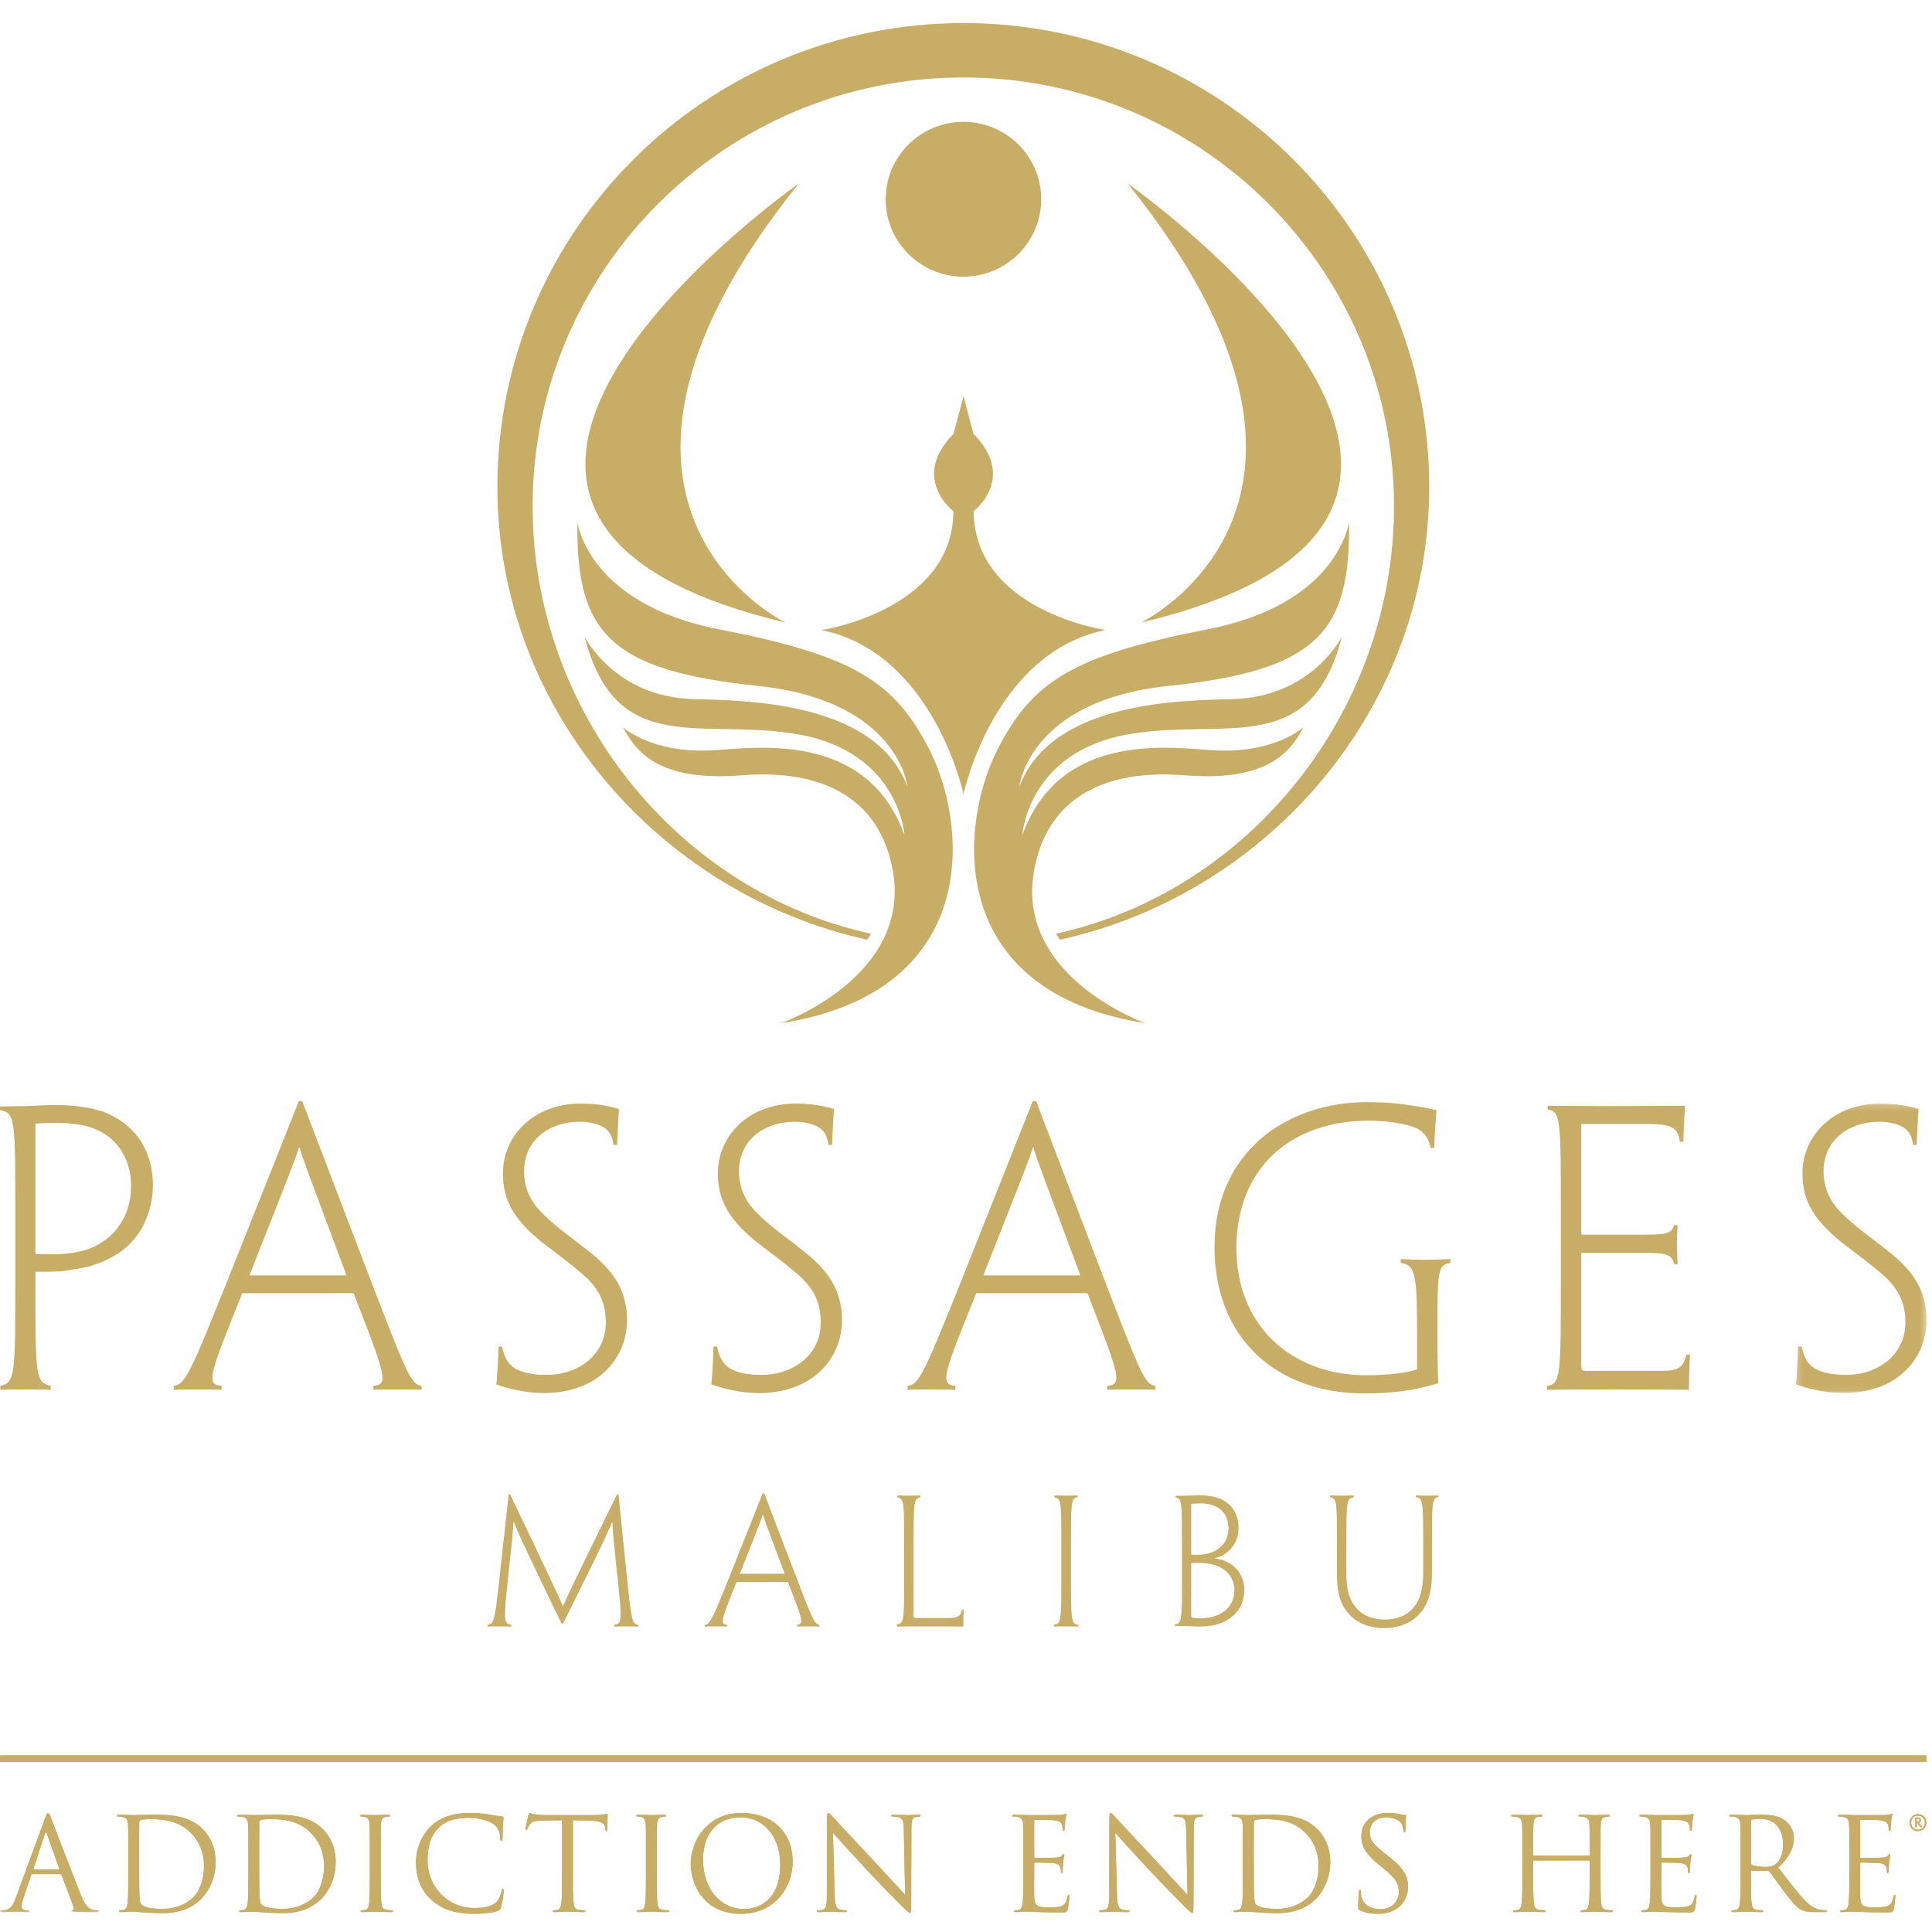 <?xml version="1.0" encoding="UTF-8"?> <svg xmlns="http://www.w3.org/2000/svg" xmlns:xlink="http://www.w3.org/1999/xlink" height="250" viewBox="0 0 332 326" width="250"><mask id="a" fill="#fff"><path d="m0 .072v17.047h16.947v-17.047z" fill="#fff" fill-rule="evenodd"></path></mask><mask id="b" fill="#fff"><path d="m22.639 49.929v-49.744h-22.454v49.744z" fill="#fff" fill-rule="evenodd"></path></mask><mask id="c" fill="#fff"><path d="m0 325.356h331.061v-324.929h-331.061z" fill="#fff" fill-rule="evenodd"></path></mask><g fill="#c8ad66" fill-rule="evenodd"><path d="m0 299.792h331.042v-1.139h-331.042z"></path><g transform="translate(0 .541)"><path d="m7.761.939c.267-.734.355-.867.489-.867.131 0 .225.11.489.795.335.842 3.825 9.986 5.187 13.354.794 1.971 1.444 2.324 1.909 2.452.333.115.669.134.893.134.131 0 .219.023.219.137 0 .13-.197.176-.443.176-.337 0-1.958 0-3.493-.046-.424-.019-.668-.019-.668-.151 0-.092.063-.134.157-.155.131-.047.27-.248.131-.6l-2.067-5.444c-.043-.091-.09-.134-.2-.134h-4.782c-.111 0-.182.065-.221.175l-1.339 3.92c-.198.553-.31 1.086-.31 1.482 0 .445.467.64.846.64h.224c.155 0 .22.046.22.137 0 .13-.136.176-.333.176-.533 0-1.491-.066-1.732-.066-.248 0-1.468.066-2.518.066-.292 0-.419-.046-.419-.176 0-.091.087-.137.199-.137.156 0 .467-.018.645-.04 1.022-.134 1.468-.975 1.865-2.083zm2.312 8.852c.115 0 .115-.066.094-.158l-2.114-5.976c-.113-.331-.228-.331-.334 0l-1.958 5.976c-.044.115 0 .158.064.158z" mask="url(#a)" transform="translate(0 307.926)"></path><path d="m22.042 314.73c0-3.454 0-4.075-.043-4.788-.046-.747-.226-1.099-.957-1.256-.182-.046-.56-.068-.759-.068-.09 0-.177-.045-.177-.138 0-.126.113-.172.354-.172.999 0 2.405.066 2.514.066.268 0 1.672-.066 3.005-.066 2.199 0 6.272-.2 8.916 2.523 1.113 1.151 2.158 2.991 2.158 5.621 0 2.79-1.157 4.937-2.398 6.246-.958.998-2.958 2.543-6.741 2.543-.957 0-2.138-.063-3.092-.129-.98-.068-1.738-.134-1.849-.134-.046 0-.422 0-.89.019-.447 0-.956.046-1.286.046-.245 0-.359-.046-.359-.175 0-.068.043-.138.177-.138.202 0 .468-.04.666-.087.448-.086.557-.574.645-1.216.115-.929.115-2.676.115-4.81zm1.866 2.393c0 2.345.023 4.378.046 4.802.025.553.067 1.441.244 1.679.291.421 1.158.885 3.781.885 2.068 0 3.984-.751 5.297-2.056 1.152-1.131 1.777-3.256 1.777-5.294 0-2.806-1.22-4.627-2.137-5.576-2.084-2.192-4.625-2.502-7.27-2.502-.447 0-1.271.064-1.448.153-.198.091-.267.199-.267.443-.023.751-.023 3.011-.023 4.719z"></path><path d="m42.674 314.73c0-3.454 0-4.075-.045-4.788-.043-.747-.22-1.099-.954-1.256-.181-.046-.557-.068-.756-.068-.09 0-.178-.045-.178-.138 0-.126.108-.172.354-.172 1.001 0 2.402.066 2.515.066.268 0 1.672-.066 3.002-.066 2.204 0 6.275-.2 8.92 2.523 1.115 1.151 2.158 2.991 2.158 5.621 0 2.79-1.157 4.937-2.402 6.246-.954.998-2.958 2.543-6.739 2.543-.957 0-2.137-.063-3.094-.129-.977-.068-1.734-.134-1.845-.134-.046 0-.421 0-.889.019-.448 0-.957.046-1.291.046-.244 0-.355-.046-.355-.175 0-.068.044-.138.178-.138.198 0 .467-.04.667-.087.446-.086.556-.574.644-1.216.11-.929.11-2.676.11-4.81zm1.87 2.393c0 2.345.02 4.378.044 4.802.023.553.071 1.441.247 1.679.283.421 1.157.885 3.781.885 2.065 0 3.98-.751 5.292-2.056 1.156-1.131 1.78-3.256 1.78-5.294 0-2.806-1.224-4.627-2.135-5.576-2.093-2.192-4.625-2.502-7.278-2.502-.441 0-1.263.064-1.441.153-.201.091-.27.199-.27.443-.02.751-.02 3.011-.02 4.719z"></path><path d="m65.422 318.619c0 2.133 0 3.882.113 4.811.065.641.193 1.13.865 1.216.313.046.796.086 1.001.086.135 0 .177.071.177.138 0 .109-.113.176-.355.176-1.226 0-2.628-.067-2.738-.067-.109 0-1.516.067-2.178.067-.248 0-.358-.046-.358-.176 0-.067.048-.138.181-.138.199 0 .461-.04.663-.086.451-.086.558-.575.65-1.216.107-.929.107-2.677.107-4.811v-3.889c0-3.454 0-4.075-.044-4.788-.043-.746-.262-1.122-.75-1.235-.249-.068-.539-.088-.697-.088-.085 0-.177-.046-.177-.138 0-.126.115-.171.354-.171.734 0 2.14.065 2.249.065.11 0 1.512-.065 2.181-.065.241 0 .358.046.358.171 0 .093-.092.138-.184.138-.157 0-.283.02-.554.067-.603.107-.78.488-.823 1.256-.042.714-.042 1.334-.042 4.788z"></path><path d="m3.14 15.034c-2.159-1.922-2.693-4.446-2.693-6.55 0-1.483.512-4.076 2.491-6.045 1.341-1.329 3.362-2.367 6.79-2.367.886 0 2.131.067 3.219.262.848.157 1.563.29 2.271.333.248.024.29.112.29.249 0 .176-.066.438-.109 1.238-.046.729-.046 1.943-.068 2.278-.021.329-.063.466-.198.466-.156 0-.18-.157-.18-.466 0-.866-.355-1.771-.934-2.258-.779-.663-2.494-1.259-4.447-1.259-2.958 0-4.342.861-5.115 1.616-1.628 1.545-2.008 3.516-2.008 5.774 0 4.229 3.271 8.106 8.03 8.106 1.673 0 2.985-.202 3.874-1.109.467-.487.76-1.46.822-1.858.044-.246.093-.334.225-.334.109 0 .153.155.153.334 0 .153-.267 2.08-.49 2.833-.131.422-.173.465-.577.642-.89.354-2.579.508-4.007.508-3.333 0-5.582-.818-7.338-2.396" transform="translate(71.025 307.926)"></path><path d="m98.452 318.619c0 2.133 0 3.882.114 4.811.066.641.198 1.13.865 1.216.316.046.802.086 1.0.086.138 0 .18.071.18.138 0 .109-.109.176-.354.176-1.223 0-2.628-.067-2.734-.067-.115 0-1.515.067-2.18.067-.246 0-.359-.046-.359-.176 0-.067.046-.138.184-.138.196 0 .461-.04.664-.086.443-.086.557-.575.646-1.216.109-.929.109-2.677.109-4.811v-9.362l-3.291.049c-1.384.015-1.915.172-2.27.706-.244.378-.307.532-.376.686-.072.181-.135.218-.224.218-.069 0-.111-.063-.111-.194 0-.224.445-2.128.486-2.304.047-.134.135-.42.224-.42.157 0 .376.223.98.263.645.072 1.489.112 1.758.112h8.339c.712 0 1.223-.041 1.578-.112.338-.041.536-.11.625-.11.114 0 .114.134.114.267 0 .662-.068 2.191-.068 2.434 0 .199-.066.289-.156.289-.11 0-.156-.07-.177-.38l-.025-.239c-.068-.664-.603-1.172-2.738-1.216l-2.802-.049z"></path><path d="m112.866 318.619c0 2.133 0 3.882.11 4.811.067.641.203 1.13.869 1.216.313.046.803.086 1.001.086.134 0 .176.071.176.138 0 .109-.109.176-.354.176-1.224 0-2.624-.067-2.738-.067s-1.511.067-2.177.067c-.242 0-.354-.046-.354-.176 0-.067.042-.138.177-.138.198 0 .463-.04.666-.086.439-.086.553-.575.645-1.216.11-.929.11-2.677.11-4.811v-3.889c0-3.454 0-4.075-.043-4.788-.045-.746-.273-1.122-.755-1.235-.249-.068-.539-.088-.689-.088-.091 0-.179-.046-.179-.138 0-.126.109-.171.353-.171.735 0 2.132.065 2.246.065s1.514-.065 2.182-.065c.244 0 .357.046.357.171 0 .093-.091.138-.182.138-.152 0-.286.02-.556.067-.595.107-.773.488-.824 1.256-.042.714-.042 1.334-.042 4.788z"></path><path d="m127.462 307.999c5.007 0 8.745 3.143 8.745 8.3 0 4.958-3.519 9.057-8.882 9.057-6.094 0-8.627-4.715-8.627-8.702 0-3.581 2.624-8.655 8.764-8.655m.465 16.517c2.008 0 6.143-1.149 6.143-7.596 0-5.309-3.248-8.17-6.764-8.17-3.718 0-6.494 2.437-6.494 7.286 0 5.158 3.114 8.481 7.115 8.481"></path><path d="m143.427 322.031c.047 1.821.27 2.395.872 2.568.42.115.91.134 1.112.134.117 0 .177.046.177.138 0 .129-.131.175-.401.175-1.271 0-2.157-.066-2.355-.066-.202 0-1.135.066-2.137.066-.22 0-.354-.021-.354-.175 0-.092.064-.138.174-.138.18 0 .577-.018.911-.134.557-.154.666-.795.666-2.804l.025-12.693c0-.86.067-1.103.241-1.103.181 0 .557.482.783.708.331.375 3.649 3.942 7.074 7.593 2.199 2.349 4.624 5.049 5.333 5.781l-.24-11.248c-.02-1.44-.177-1.928-.869-2.103-.399-.089-.911-.11-1.089-.11-.156 0-.177-.067-.177-.155 0-.131.177-.155.448-.155 1 0 2.067.065 2.312.065.241 0 .98-.065 1.887-.065.249 0 .404.024.404.155 0 .088-.09.155-.247.155-.11 0-.266 0-.532.068-.736.157-.823.635-.823 1.97l-.042 12.972c0 1.464-.051 1.574-.202 1.574-.178 0-.444-.249-1.628-1.42-.242-.221-3.449-3.478-5.804-6.003-2.581-2.764-5.094-5.555-5.804-6.346z"></path><path d="m175.854 314.73c0-3.454 0-4.075-.041-4.788-.051-.747-.224-1.099-.957-1.256-.177-.046-.555-.068-.757-.068-.091 0-.181-.045-.181-.138 0-.126.111-.172.355-.172.512 0 1.116 0 1.604.025l.911.041c.159 0 4.587 0 5.096-.019.426-.021.773-.07.958-.113.106-.021.198-.11.307-.11.065 0 .09.089.09.202 0 .147-.11.415-.173 1.038-.026.217-.075 1.196-.119 1.46-.019.109-.062.24-.155.24-.136 0-.179-.109-.179-.285 0-.153-.021-.534-.135-.799-.154-.353-.375-.617-1.574-.753-.381-.04-2.803-.061-3.046-.061-.089 0-.137.061-.137.218v6.106c0 .16.021.227.137.227.285 0 3.023 0 3.536-.048.532-.039.844-.084 1.045-.305.154-.177.244-.289.332-.289.071 0 .115.041.115.177 0 .133-.115.514-.182 1.237-.047.446-.09 1.263-.09 1.417 0 .185 0 .424-.151.424-.111 0-.154-.092-.154-.2 0-.224 0-.441-.094-.73-.088-.307-.289-.688-1.157-.777-.599-.064-2.8-.106-3.182-.106-.107 0-.156.062-.156.154v1.941c0 .765-.023 3.325 0 3.794.062 1.524.403 1.813 2.581 1.813.579 0 1.558 0 2.137-.243.58-.245.843-.688.998-1.593.048-.243.091-.336.203-.336.132 0 .132.177.132.336 0 .176-.175 1.681-.288 2.148-.158.575-.336.575-1.204.575-1.669 0-2.89-.047-3.757-.068-.868-.046-1.403-.066-1.737-.066-.047 0-.422 0-.891.019-.442 0-.957.046-1.285.046-.244 0-.359-.046-.359-.175 0-.068.049-.138.177-.138.201 0 .468-.04.666-.087.446-.086.56-.574.646-1.216.112-.929.112-2.676.112-4.81z"></path><path d="m191.945 322.031c.046 1.821.268 2.395.872 2.568.417.115.908.134 1.106.134.113 0 .182.046.182.138 0 .129-.136.175-.402.175-1.27 0-2.161-.066-2.358-.066-.202 0-1.139.066-2.139.066-.22 0-.355-.021-.355-.175 0-.092.069-.138.177-.138.178 0 .582-.018.915-.134.559-.154.669-.795.669-2.804l.019-12.693c0-.86.072-1.103.248-1.103.178 0 .553.482.773.708.338.375 3.651 3.942 7.074 7.593 2.206 2.349 4.627 5.049 5.34 5.781l-.244-11.248c-.022-1.44-.174-1.928-.863-2.103-.405-.089-.916-.11-1.092-.11-.159 0-.178-.067-.178-.155 0-.131.178-.155.444-.155.999 0 2.067.065 2.309.065.249 0 .978-.065 1.893-.065.247 0 .399.024.399.155 0 .088-.089.155-.241.155-.115 0-.271 0-.532.068-.737.157-.824.635-.824 1.97l-.049 12.972c0 1.464-.043 1.574-.198 1.574-.176 0-.448-.249-1.62-1.42-.247-.221-3.454-3.478-5.809-6.003-2.581-2.764-5.09-5.555-5.808-6.346z"></path><path d="m213.581 314.73c0-3.454 0-4.075-.043-4.788-.048-.747-.226-1.099-.962-1.256-.173-.046-.556-.068-.753-.068-.09 0-.177-.045-.177-.138 0-.126.113-.172.354-.172.997 0 2.404.066 2.517.066.264 0 1.669-.066 3.002-.066 2.206 0 6.274-.2 8.921 2.523 1.105 1.151 2.161 2.991 2.161 5.621 0 2.79-1.159 4.937-2.405 6.246-.954.998-2.962 2.543-6.741 2.543-.958 0-2.134-.063-3.093-.129-.978-.068-1.735-.134-1.845-.134-.046 0-.427 0-.894.019-.439 0-.953.046-1.287.046-.244 0-.359-.046-.359-.175 0-.068.044-.138.178-.138.202 0 .469-.04.675-.087.444-.086.555-.574.637-1.216.114-.929.114-2.676.114-4.81zm1.87 2.393c0 2.345.016 4.378.046 4.802.021.553.063 1.441.24 1.679.29.421 1.162.885 3.78.885 2.07 0 3.984-.751 5.298-2.056 1.155-1.131 1.781-3.256 1.781-5.294 0-2.806-1.23-4.627-2.136-5.576-2.092-2.192-4.63-2.502-7.275-2.502-.449 0-1.269.064-1.449.153-.198.091-.27.199-.27.443-.016.751-.016 3.011-.016 4.719z"></path><path d="m233.733 324.756c-.307-.157-.335-.241-.335-.841 0-1.109.093-1.991.113-2.343.021-.243.066-.353.182-.353.129 0 .154.062.154.239 0 .203 0 .509.07.819.325 1.638 1.799 2.26 3.289 2.26 2.132 0 3.181-1.529 3.181-2.945 0-1.525-.646-2.416-2.556-3.982l-1.006-.82c-2.355-1.927-2.892-3.303-2.892-4.807 0-2.369 1.783-3.986 4.609-3.986.862 0 1.512.089 2.065.223.427.088.596.112.781.112.179 0 .22.041.22.147 0 .114-.086.841-.086 2.351 0 .354-.047.508-.157.508-.134 0-.162-.11-.181-.289-.024-.264-.151-.86-.286-1.11-.135-.238-.739-1.171-2.782-1.171-1.536 0-2.74.953-2.74 2.569 0 1.263.584 2.063 2.718 3.72l.626.487c2.62 2.063 3.242 3.43 3.242 5.205 0 .909-.355 2.589-1.888 3.673-.958.667-2.162.931-3.362.931-1.044 0-2.068-.153-2.98-.599"></path><path d="m275.038 318.619c0 2.133 0 3.882.11 4.811.064.641.198 1.13.868 1.216.31.046.798.086 1.002.086.13 0 .173.071.173.138 0 .109-.106.176-.35.176-1.226 0-2.631-.067-2.738-.067-.113 0-1.518.067-2.185.067-.248 0-.35-.046-.35-.176 0-.067.039-.138.177-.138.197 0 .466-.04.665-.086.447-.086.56-.575.644-1.216.115-.929.115-2.677.115-4.811v-2.32c0-.086-.07-.129-.134-.129h-9.434c-.063 0-.13.022-.13.129v2.32c0 2.133 0 3.882.116 4.811.061.641.192 1.13.862 1.216.311.046.8.086 1.002.086.133 0 .178.071.178.138 0 .109-.115.176-.359.176-1.223 0-2.622-.067-2.736-.067-.108 0-1.51.067-2.175.067-.251 0-.361-.046-.361-.176 0-.067.047-.138.182-.138.2 0 .462-.04.665-.086.446-.086.557-.575.647-1.216.107-.929.107-2.677.107-4.811v-3.889c0-3.454 0-4.075-.041-4.788-.045-.746-.221-1.099-.954-1.256-.179-.046-.558-.067-.76-.067-.085 0-.175-.046-.175-.138 0-.126.108-.171.356-.171 1 0 2.402.065 2.51.065.114 0 1.513-.065 2.18-.065.248 0 .361.046.361.171 0 .093-.093.138-.185.138-.149 0-.287.02-.555.067-.601.107-.778.488-.821 1.256-.044.714-.044 1.334-.044 4.788v.464c0 .11.067.137.13.137h9.434c.064 0 .134-.026.134-.137v-.464c0-3.454 0-4.075-.043-4.788-.046-.746-.224-1.099-.959-1.256-.177-.046-.559-.067-.756-.067-.087 0-.178-.046-.178-.138 0-.126.113-.171.354-.171.999 0 2.404.065 2.517.065.107 0 1.512-.065 2.179-.065.247 0 .355.046.355.171 0 .093-.09.138-.178.138-.156 0-.287.02-.557.067-.6.107-.777.488-.818 1.256-.046.714-.046 1.334-.046 4.788z"></path><path d="m283.624 314.73c0-3.454 0-4.075-.045-4.788-.04-.747-.22-1.099-.954-1.256-.18-.046-.556-.068-.753-.068-.092 0-.181-.045-.181-.138 0-.126.11-.172.351-.172.516 0 1.114 0 1.602.025l.915.041c.156 0 4.584 0 5.095-.019.425-.021.776-.07.953-.113.115-.021.201-.11.316-.11.063 0 .086.089.086.202 0 .147-.109.415-.174 1.038-.026.217-.067 1.196-.113 1.46-.026.109-.067.24-.154.24-.138 0-.182-.109-.182-.285 0-.153-.018-.534-.13-.799-.157-.353-.381-.617-1.581-.753-.377-.04-2.803-.061-3.047-.061-.088 0-.136.061-.136.218v6.106c0 .16.019.227.136.227.286 0 3.028 0 3.536-.048.533-.039.845-.084 1.047-.305.158-.177.24-.289.331-.289.066 0 .114.041.114.177 0 .133-.114.514-.177 1.237-.048.446-.091 1.263-.091 1.417 0 .185 0 .424-.157.424-.107 0-.151-.092-.151-.2 0-.224 0-.441-.092-.73-.089-.307-.29-.688-1.158-.777-.602-.064-2.8-.106-3.182-.106-.106 0-.155.062-.155.154v1.941c0 .765-.019 3.325 0 3.794.067 1.524.403 1.813 2.58 1.813.584 0 1.558 0 2.139-.243.579-.245.844-.688.997-1.593.049-.243.09-.336.204-.336.128 0 .128.177.128.336 0 .176-.177 1.681-.284 2.148-.155.575-.333.575-1.205.575-1.668 0-2.887-.047-3.754-.068-.871-.046-1.404-.066-1.739-.066-.048 0-.426 0-.892.019-.441 0-.954.046-1.285.046-.246 0-.358-.046-.358-.175 0-.068.046-.138.177-.138.2 0 .464-.04.668-.087.448-.086.557-.574.644-1.216.111-.929.111-2.676.111-4.81z"></path><path d="m299.104 314.73c0-3.454 0-4.075-.043-4.788-.045-.747-.224-1.099-.959-1.256-.177-.046-.553-.068-.75-.068-.092 0-.18-.045-.18-.138 0-.126.112-.172.356-.172 1 0 2.399.066 2.511.066.245 0 1.936-.066 2.626-.066 1.405 0 2.892.132 4.071.972.555.401 1.534 1.481 1.534 3.014 0 1.635-.69 3.275-2.69 5.112 1.821 2.325 3.335 4.294 4.627 5.668 1.203 1.265 2.156 1.508 2.709 1.596.427.062.737.062.873.062.114 0 .198.07.198.138 0 .129-.136.175-.533.175h-1.581c-1.24 0-1.799-.113-2.376-.417-.958-.51-1.739-1.599-3.01-3.255-.93-1.219-1.974-2.703-2.417-3.274-.091-.093-.156-.134-.292-.134l-2.737-.051c-.11 0-.159.068-.159.185v.521c0 2.133 0 3.881.11 4.81.068.642.203 1.13.872 1.216.312.047.801.087.998.087.134 0 .177.07.177.138 0 .109-.11.175-.354.175-1.219 0-2.623-.066-2.737-.066-.021 0-1.42.066-2.087.066-.244 0-.359-.046-.359-.175 0-.068.047-.138.181-.138.194 0 .467-.04.664-.087.448-.086.558-.574.647-1.216.11-.929.11-2.676.11-4.81zm1.779 1.923c0 .11.049.202.159.265.333.204 1.361.352 2.334.352.539 0 1.16-.061 1.668-.415.781-.532 1.362-1.732 1.362-3.412 0-2.766-1.471-4.424-3.85-4.424-.666 0-1.27.062-1.494.132-.112.045-.178.13-.178.263z"></path><path d="m317.789 314.73c0-3.454 0-4.075-.046-4.788-.047-.747-.221-1.099-.954-1.256-.181-.046-.56-.068-.759-.068-.089 0-.173-.045-.173-.138 0-.126.108-.172.356-.172.505 0 1.108 0 1.598.025l.907.041c.158 0 4.591 0 5.1-.019.419-.021.773-.07.958-.113.111-.021.198-.11.313-.11.064 0 .085.089.085.202 0 .147-.115.415-.177 1.038-.023.217-.063 1.196-.11 1.46-.023.109-.068.24-.159.24-.137 0-.177-.109-.177-.285 0-.153-.023-.534-.133-.799-.16-.353-.376-.617-1.578-.753-.379-.04-2.801-.061-3.049-.061-.091 0-.134.061-.134.218v6.106c0 .16.023.227.134.227.289 0 3.02 0 3.539-.048.531-.039.845-.084 1.044-.305.155-.177.247-.289.331-.289.072 0 .115.041.115.177 0 .133-.115.514-.177 1.237-.051.446-.09 1.263-.09 1.417 0 .185 0 .424-.159.424-.106 0-.156-.092-.156-.2 0-.224 0-.441-.089-.73-.087-.307-.288-.688-1.159-.777-.597-.064-2.799-.106-3.181-.106-.11 0-.153.062-.153.154v1.941c0 .765-.023 3.325 0 3.794.071 1.524.403 1.813 2.581 1.813.573 0 1.56 0 2.136-.243.578-.245.845-.688.999-1.593.043-.243.09-.336.204-.336.129 0 .129.177.129.336 0 .176-.172 1.681-.291 2.148-.156.575-.326.575-1.2.575-1.67 0-2.887-.047-3.759-.068-.866-.046-1.396-.066-1.739-.066-.043 0-.418 0-.885.019-.444 0-.957.046-1.288.046-.244 0-.358-.046-.358-.175 0-.068.043-.138.177-.138.2 0 .474-.04.666-.087.447-.086.56-.574.647-1.216.113-.929.113-2.676.113-4.81z"></path><path d="m329.832 309.234c0-.166-.133-.245-.335-.245h-.105v.533h.08c.068 0 .139-.007.193-.034.097-.053.167-.107.167-.246zm.27 0c0 .183-.089.288-.192.366-.045.036-.108.06-.149.078l.009.019c.032.06.14.208.392.54.063.079.106.122.169.149v.044h-.3c-.026 0-.054-.01-.06-.035-.14-.209-.263-.376-.491-.673h-.089v.105c0 .515.01.55.08.56v.044h-.211-.212v-.044c.08-.01.089-.051.089-.629v-.357c0-.507-.009-.558-.089-.567v-.053h.15c.07-.008.194-.008.282-.008.095 0 .236.008.316.041.138.046.306.185.306.412zm.667.412c0-.665-.534-1.19-1.194-1.19-.632 0-1.158.534-1.158 1.205 0 .676.525 1.207 1.175 1.207.667 0 1.176-.525 1.176-1.214zm.29.015c0 .78-.66 1.459-1.499 1.459-.827 0-1.431-.679-1.431-1.459 0-.777.666-1.464 1.491-1.464.805 0 1.44.67 1.44 1.457z"></path><path d="m2.631 204.95c0-15.85 0-17.29-2.631-17.723v-.627c1.695 0 2.822-.061 4.263-.061 1.695-.063 3.762-.187 5.396-.187 2.822 0 5.895.373 8.152 1.184 4.954 1.873 8.464 6.179 8.464 12.671 0 2.747-.816 5.241-1.759 7.055-.998 1.872-2.694 3.744-4.698 4.869-2.068 1.308-4.703 2.185-7.401 2.491-1.879.439-4.199.378-6.331.378v2.368c0 15.298 0 16.73 2.631 17.227v.692c-1.442-.068-2.631-.068-4.262-.068-1.823 0-2.948 0-4.392.068v-.692c2.569-.498 2.569-1.93 2.569-18.909zm19.884-4.742c0-4.37-2.131-7.993-6.025-9.676-1.815-.809-4.449-1.122-6.898-1.122-1.064 0-2.38.065-3.506.126v22.407c.872 0 1.815.06 2.884.06 2.318 0 4.766-.306 6.649-1.059 1.877-.811 3.7-2.12 4.765-3.744 1.315-1.813 2.131-3.993 2.131-6.927z"></path><path d="m41.64 218.683c-5.641 13.983-6.331 15.73-3.574 15.913v.691c-1.132-.068-2.571-.068-4.199-.068-1.758 0-3.074 0-4.016.068v-.691c1.947-.183 2.759-1.931 9.595-18.972l11.916-29.958h.563l11.479 30.02c6.525 16.98 7.214 18.661 9.029 18.91v.691c-.69-.068-2.005-.068-3.759-.068-1.818 0-3.515 0-4.513.068v-.691c2.758-.183 2.005-1.931-3.39-15.913zm17.877-3.059-.063-.25c-6.897-18.474-7.465-19.853-7.964-21.719h-.128c-.561 1.867-1.129 3.308-8.402 21.719l-.063.25z"></path><path d="m107.742 223.366c0 6.178-4.64 12.481-14.36 12.481-2.827 0-6.212-.75-8.089-1.499.25-2.433.308-4.43.373-6.489h.629c.313 1.808 1.002 2.996 2.194 3.744 1.257.747 3.135 1.124 5.392 1.124 5.587 0 10.223-3.499 10.223-8.987 0-3.309-1.068-5.93-4.327-8.615-2.194-1.875-4.136-3.246-6.71-5.243-4.327-3.558-6.648-6.742-6.648-11.797 0-6.431 5.267-11.982 13.358-11.982 2.635 0 4.833.373 6.585.937-.126 2.122-.246 4.181-.308 6.176h-.631c-.189-1.746-.882-2.618-1.944-3.183-.943-.499-2.448-.81-3.828-.81-5.392 0-9.591 3.246-9.591 8.49 0 2.931 1.125 5.364 3.323 7.423 1.879 1.875 3.888 3.309 6.709 5.495 4.263 3.244 7.65 6.552 7.65 12.67z"></path><path d="m144.682 223.366c0 6.178-4.643 12.481-14.364 12.481-2.822 0-6.206-.75-8.087-1.499.25-2.433.313-4.43.373-6.489h.629c.315 1.808 1.007 2.996 2.194 3.744 1.253.747 3.132 1.124 5.392 1.124 5.584 0 10.223-3.499 10.223-8.987 0-3.309-1.065-5.93-4.323-8.615-2.202-1.875-4.145-3.246-6.711-5.243-4.33-3.558-6.648-6.742-6.648-11.797 0-6.431 5.269-11.982 13.359-11.982 2.632 0 4.827.373 6.585.937-.126 2.122-.254 4.181-.316 6.176h-.628c-.189-1.746-.879-2.618-1.944-3.183-.94-.499-2.444-.81-3.824-.81-5.396 0-9.599 3.246-9.599 8.49 0 2.931 1.129 5.364 3.325 7.423 1.885 1.875 3.89 3.309 6.711 5.495 4.263 3.244 7.653 6.552 7.653 12.67z"></path><path d="m167.757 218.683c-5.641 13.983-6.331 15.73-3.574 15.913v.691c-1.125-.068-2.571-.068-4.199-.068-1.754 0-3.074 0-4.014.068v-.691c1.947-.183 2.761-1.931 9.592-18.972l11.919-29.958h.563l11.472 30.02c6.522 16.98 7.212 18.661 9.027 18.91v.691c-.691-.068-2.002-.068-3.757-.068-1.823 0-3.514 0-4.516.068v-.691c2.759-.183 2.003-1.931-3.39-15.913zm17.869-3.059-.064-.25c-6.89-18.474-7.455-19.853-7.955-21.719h-.126c-.562 1.867-1.13 3.308-8.408 21.719l-.058.25z"></path><path d="m208.708 210.695c0-16.165 12.289-24.842 26.208-24.842 2.449 0 4.705.125 6.649.44 1.506.183 3.644.557 5.269.934-.246 3.371-.313 4.804-.375 6.489h-.626c-.315-1.685-1.068-2.619-2.258-3.309-1.758-.808-4.951-1.37-8.28-1.37-13.732 0-22.826 8.362-22.826 21.906 0 13.233 9.344 21.842 22.326 21.842 3.511 0 6.397-.311 8.717-.998v-4.93c0-10.736-.062-13.106-2.82-13.358v-.681c1.19.061 2.63.125 4.199.125 1.502 0 2.818-.064 4.328-.125v.681c-2.197.315-2.197 1.25-2.197 12.174v1.373c0 2.62.065 5.553.128 7.113-4.081 1.252-7.901 1.749-12.798 1.749-14.797 0-25.646-9.3-25.646-25.154z"></path><path d="m268.221 205.014c0-15.915 0-17.666-2.259-17.85v-.688c2.385 0 6.21.064 10.727.064 4.893 0 9.97-.064 12.856-.064-.126 2.247-.255 4.679-.255 6.182h-.621c-.314-2.686-1.757-3.058-6.145-3.058h-10.79v19.033h9.593c4.517 0 5.958 0 6.338-1.621h.627c-.067 1.06-.127 2.057-.127 3.119 0 1.248.06 2.372.127 3.561h-.627c-.379-1.938-1.757-1.938-6.147-1.938h-9.784v18.974c0 1.31 0 1.31 1.257 1.31h11.786c2.949 0 4.454-.062 5.019-2.81h.625c-.062.749-.189 3.685-.189 6.06-3.445-.069-8.527-.069-13.296-.069-4.571 0-8.653 0-11.093.069v-.692c2.378-.249 2.378-1.93 2.378-18.91z"></path><path d="m22.64 37.448c0 6.178-4.642 12.481-14.363 12.481-2.826 0-6.208-.75-8.092-1.499.255-2.433.317-4.43.375-6.489h.633c.307 1.808.998 2.996 2.192 3.744 1.255.747 3.137 1.124 5.39 1.124 5.584 0 10.231-3.499 10.231-8.987 0-3.309-1.072-5.93-4.331-8.615-2.2-1.875-4.142-3.246-6.715-5.243-4.327-3.558-6.645-6.742-6.645-11.797 0-6.431 5.268-11.982 13.36-11.982 2.629 0 4.829.373 6.579.937-.122 2.122-.247 4.181-.309 6.176h-.626c-.189-1.746-.88-2.618-1.948-3.183-.942-.499-2.448-.81-3.821-.81-5.395 0-9.603 3.246-9.603 8.49 0 2.931 1.133 5.364 3.328 7.423 1.882 1.875 3.891 3.309 6.712 5.495 4.263 3.244 7.65 6.552 7.65 12.67z" mask="url(#b)" transform="translate(308.422 185.918)"></path><path d="m87.41 253.273h.261c7.992 16.708 8.224 17.287 9.061 19.214h.028c.753-1.838 1.068-2.506 9.264-19.214h.261l1.386 13.656c.812 7.835.901 8.61 1.997 8.727v.319c-.609-.027-1.185-.027-1.882-.027-.87 0-1.622 0-2.255.027v-.319c1.415-.116 1.358-.892.521-8.727-.609-5.613-.753-7.229-.813-8.929h-.029c-1.128 2.677-2.14 4.606-4.224 8.929-1.069 2.163-2.434 4.927-4.227 8.53h-.26c-1.739-3.603-3.095-6.367-4.11-8.53-2.026-4.264-3.098-6.451-4.111-8.985h-.029c-.088 1.724-.259 3.453-.869 8.985-.838 7.835-.897 8.61.492 8.727v.319c-.668-.027-1.389-.027-2.171-.027-.84 0-1.333 0-1.882.027v-.319c1.102-.116 1.245-.892 2.087-8.727z"></path><path d="m126.574 268.314c-2.604 6.45-2.923 7.259-1.645 7.342v.319c-.524-.027-1.187-.027-1.942-.027-.81 0-1.421 0-1.851.027v-.319c.893-.082 1.269-.892 4.425-8.755l5.5-13.827h.261l5.295 13.854c3.01 7.836 3.331 8.611 4.17 8.727v.319c-.319-.027-.928-.027-1.736-.027-.842 0-1.622 0-2.086.027v-.319c1.273-.082.928-.892-1.563-7.342zm8.249-1.413-.028-.117c-3.182-8.528-3.443-9.159-3.676-10.024h-.057c-.259.865-.52 1.527-3.882 10.024l-.029.117z"></path><path d="m155.375 262.004c0-7.346 0-8.034-1.188-8.237v-.32c.608 0 1.188.029 1.94.029.782 0 1.415-.029 2.024-.029v.32c-1.158.202-1.158.891-1.158 8.237v4.925 7.173c0 .289.12.405.352.405h5.673c.694 0 1.299-.059 1.647-.319.348-.171.552-.581.636-1.121h.288c-.028.861-.054 1.466-.054 2.908-1.566-.028-3.909-.028-6.107-.028-2.459 0-4.717 0-5.298.028v-.374c1.244-.141 1.244-.892 1.244-8.672z"></path><path d="m184.04 266.929c0 7.836 0 8.611 1.24 8.727v.319c-.548-.028-1.271-.028-2.084-.028-.877 0-1.424 0-2.062.028v-.344c1.248-.091 1.248-.867 1.248-8.702v-4.925c0-7.346 0-8.151-1.189-8.21v-.346c.578 0 1.153.029 1.943.029.786 0 1.541-.029 2.033-.029v.32c-1.13.085-1.13.891-1.13 8.237z"></path><path d="m213.822 269.696c0 2.216-1.04 3.974-2.752 5.037-1.3.869-2.948 1.241-5.007 1.241-.754 0-1.591-.058-2.225-.086h-1.94v-.315c1.212-.034 1.212-.81 1.212-8.644v-4.925c0-7.346 0-8.097-1.1-8.211v-.287c.524 0 1.218-.029 1.77-.029.665 0 1.65-.058 2.461-.058 1.153 0 2.284.173 3.066.46 1.561.492 3.532 1.991 3.532 5.156 0 2.797-1.971 4.756-4.108 5.185v.029c2.833.347 5.092 2.332 5.092 5.418zm-2.722-10.631c0-2.909-2.111-4.262-4.778-4.262-.719 0-1.3.054-1.621.083v8.732c.143 0 .496.024.784.024.726 0 1.563-.054 2.259-.257 1.621-.43 3.356-1.784 3.356-4.291zm1.012 10.658c0-2.42-1.703-3.803-3.356-4.32-.808-.23-1.849-.374-2.865-.374-.288 0-.899 0-1.19.027v8.815c0 .461 0 .491.209.576.434.086.953.114 1.384.114.958 0 2.146-.229 2.862-.518 1.338-.52 2.955-1.841 2.955-4.289z"></path><path d="m229.746 262.004c0-7.346 0-8.151-1.189-8.237v-.32c.638 0 1.331.029 2.109.029.811 0 1.451-.029 1.97-.029v.32c-1.271.085-1.271.891-1.271 8.237v4.955c0 2.823.548 4.463 1.679 5.79 1.097 1.327 2.977 2.016 4.889 2.016 1.966 0 3.702-.603 4.863-1.928 1.184-1.327 1.765-3.316 1.765-6.021v-4.812c0-7.346 0-8.179-1.273-8.268v-.289c.577 0 1.184.029 1.968.029.723 0 1.331-.029 1.937-.029v.289c-1.128.088-1.128.922-1.128 8.268v4.866c0 3.199-.723 5.419-2.139 6.945-1.392 1.525-3.568 2.421-6.021 2.421-2.611 0-4.723-.837-6.139-2.479-1.416-1.526-2.023-3.573-2.023-6.594z"></path><path d="m99.222 86.146s1.703 14.058 24.32 18.454c23.089 4.483 30.165 8.91 36.171 20.689 6.651 13.044 8.967 41.595-25.488 46.995 0 0 22.72-8.024 19.139-26.531-2.695-13.929-14.613-16.966-25.791-16.07-13.165 1.05-17.862-3.068-20.5-8.234 0 0 4.856 4.453 15.104 3.961 6.979-.335 26.705-3.717 33.262 14.607 0 0-.851-14.205-18.049-17.327-16.605-3.017-31.506 4.335-36.937-16.849 0 0 5.097 10.378 18.735 10.754 8.982.252 31.256.357 36.757 15.062 0 0-1.492-14.806-25.688-17.324-25.734-2.68-31.281-9.323-31.035-28.189"></path><path d="m134.97 103.437s-42.044-20.298 2.283-75.432c0 0-80.91 56.75-2.283 75.432"></path><path d="m231.822 86.146s-1.705 14.058-24.317 18.454c-23.051 4.483-30.107 8.91-36.106 20.689-6.647 13.044-8.968 41.595 25.418 46.995 0 0-22.652-8.024-19.063-26.531 2.687-13.929 14.535-16.966 25.72-16.07 13.162 1.05 17.866-3.068 20.5-8.234 0 0-4.859 4.453-15.106 3.961-6.978-.335-26.632-3.717-33.198 14.607 0 0 .852-14.205 17.987-17.327 16.606-3.017 31.505 4.335 36.939-16.849 0 0-5.105 10.378-18.736 10.754-8.984.252-31.188.357-36.691 15.062 0 0 1.487-14.806 25.62-17.324 25.729-2.68 31.282-9.323 31.032-28.189"></path><path d="m196.076 103.437s42.043-20.298-2.282-75.432c0 0 80.905 56.75 2.282 75.432"></path><path d="m165.569 132.92s5.158-24.313 24.42-28.201c0 0-22.506-3.239-22.682-20.418 0 0 7.492-5.674-.027-13.293l-1.71-6.482-1.709 6.482c-7.521 7.619-.027 13.293-.027 13.293-.07 17.179-23.135 20.549-22.741 20.418 19.321 3.889 24.477 28.201 24.477 28.201"></path><path d="m178.92 30.7c0 7.347-5.978 13.302-13.361 13.302-7.38 0-13.363-5.955-13.363-13.302 0-7.344 5.984-13.303 13.363-13.303 7.384 0 13.361 5.959 13.361 13.303"></path><path d="m165.569.427c-44.236 0-80.093 35.688-80.093 79.713 0 38.066 27.69 69.874 63.533 77.799l.669-1.025c-33.256-7.238-58.152-38.186-58.152-73.456 0-40.698 33.149-73.688 74.043-73.688 40.831 0 73.981 32.991 73.981 73.688 0 35.27-24.905 66.219-58.099 73.456l.707 1.028c35.829-7.924 63.443-39.736 63.443-77.802 0-44.025-35.861-79.713-80.033-79.713"></path><path d="m0 299.252h331.043v-1.14h-331.043z" mask="url(#c)"></path><path d="m7.761 308.865c.267-.734.355-.867.489-.867.131 0 .225.11.489.795.335.842 3.825 9.986 5.187 13.354.794 1.971 1.444 2.324 1.909 2.452.333.115.669.134.893.134.131 0 .219.023.219.137 0 .13-.197.176-.443.176-.337 0-1.958 0-3.493-.046-.424-.019-.668-.019-.668-.151 0-.092.063-.134.157-.155.131-.047.27-.248.131-.6l-2.067-5.444c-.043-.091-.09-.134-.2-.134h-4.782c-.111 0-.182.065-.221.175l-1.339 3.92c-.198.553-.31 1.086-.31 1.482 0 .445.467.64.846.64h.224c.155 0 .22.046.22.137 0 .13-.136.176-.333.176-.533 0-1.491-.066-1.732-.066-.248 0-1.468.066-2.518.066-.292 0-.419-.046-.419-.176 0-.091.087-.137.199-.137.156 0 .467-.018.645-.04 1.022-.134 1.468-.975 1.865-2.083zm2.312 8.852c.115 0 .115-.066.094-.158l-2.114-5.976c-.113-.331-.228-.331-.334 0l-1.958 5.976c-.044.115 0 .158.064.158z" mask="url(#c)"></path><path d="m22.042 314.73c0-3.454 0-4.075-.043-4.788-.046-.747-.226-1.099-.957-1.256-.182-.046-.56-.068-.759-.068-.09 0-.177-.045-.177-.138 0-.126.113-.172.354-.172.999 0 2.405.066 2.514.066.268 0 1.672-.066 3.005-.066 2.199 0 6.272-.2 8.916 2.523 1.113 1.151 2.158 2.991 2.158 5.621 0 2.79-1.157 4.937-2.398 6.246-.958.998-2.958 2.543-6.741 2.543-.957 0-2.138-.063-3.092-.129-.98-.068-1.738-.134-1.849-.134-.046 0-.422 0-.89.019-.447 0-.956.046-1.286.046-.245 0-.359-.046-.359-.175 0-.068.043-.138.177-.138.202 0 .468-.04.666-.087.448-.086.557-.574.645-1.216.115-.929.115-2.676.115-4.81zm1.866 2.393c0 2.345.023 4.378.046 4.802.025.553.067 1.441.244 1.679.291.421 1.158.885 3.781.885 2.068 0 3.984-.751 5.297-2.056 1.152-1.131 1.777-3.256 1.777-5.294 0-2.806-1.22-4.627-2.137-5.576-2.084-2.192-4.625-2.502-7.27-2.502-.447 0-1.271.064-1.448.153-.198.091-.267.199-.267.443-.023.751-.023 3.011-.023 4.719z" mask="url(#c)"></path><path d="m42.674 314.73c0-3.454 0-4.075-.045-4.788-.043-.747-.22-1.099-.954-1.256-.181-.046-.557-.068-.756-.068-.09 0-.178-.045-.178-.138 0-.126.108-.172.354-.172 1.001 0 2.402.066 2.515.066.268 0 1.672-.066 3.002-.066 2.204 0 6.275-.2 8.92 2.523 1.115 1.151 2.158 2.991 2.158 5.621 0 2.79-1.157 4.937-2.402 6.246-.954.998-2.958 2.543-6.739 2.543-.957 0-2.137-.063-3.094-.129-.977-.068-1.734-.134-1.845-.134-.046 0-.421 0-.889.019-.448 0-.957.046-1.291.046-.244 0-.355-.046-.355-.175 0-.068.044-.138.178-.138.198 0 .467-.04.667-.087.446-.086.556-.574.644-1.216.11-.929.11-2.676.11-4.81zm1.87 2.393c0 2.345.02 4.378.044 4.802.023.553.071 1.441.247 1.679.283.421 1.157.885 3.781.885 2.065 0 3.98-.751 5.292-2.056 1.156-1.131 1.78-3.256 1.78-5.294 0-2.806-1.224-4.627-2.135-5.576-2.093-2.192-4.625-2.502-7.278-2.502-.441 0-1.263.064-1.441.153-.201.091-.27.199-.27.443-.02.751-.02 3.011-.02 4.719z" mask="url(#c)"></path><path d="m65.422 318.619c0 2.133 0 3.882.113 4.811.065.641.193 1.13.865 1.216.313.046.796.086 1.001.086.135 0 .177.071.177.138 0 .109-.113.176-.355.176-1.226 0-2.628-.067-2.738-.067-.109 0-1.516.067-2.178.067-.248 0-.358-.046-.358-.176 0-.067.048-.138.181-.138.199 0 .461-.04.663-.086.451-.086.558-.575.65-1.216.107-.929.107-2.677.107-4.811v-3.889c0-3.454 0-4.075-.044-4.788-.043-.746-.262-1.122-.75-1.235-.249-.068-.539-.088-.697-.088-.085 0-.177-.046-.177-.138 0-.126.115-.171.354-.171.734 0 2.14.065 2.249.065.11 0 1.512-.065 2.181-.065.241 0 .358.046.358.171 0 .093-.092.138-.184.138-.157 0-.283.02-.554.067-.603.107-.78.488-.823 1.256-.042.714-.042 1.334-.042 4.788z" mask="url(#c)"></path><path d="m74.165 322.96c-2.159-1.922-2.693-4.446-2.693-6.55 0-1.483.512-4.076 2.491-6.045 1.341-1.329 3.362-2.367 6.79-2.367.886 0 2.131.067 3.219.262.848.157 1.563.29 2.271.333.248.024.29.112.29.249 0 .176-.066.438-.109 1.238-.046.729-.046 1.943-.068 2.278-.021.329-.063.466-.198.466-.156 0-.18-.157-.18-.466 0-.866-.355-1.771-.934-2.258-.779-.663-2.494-1.259-4.447-1.259-2.958 0-4.342.861-5.115 1.616-1.628 1.545-2.008 3.516-2.008 5.774 0 4.229 3.271 8.106 8.03 8.106 1.673 0 2.985-.202 3.874-1.109.467-.487.76-1.46.822-1.858.044-.246.093-.334.225-.334.109 0 .153.155.153.334 0 .153-.267 2.08-.49 2.833-.131.422-.173.465-.577.642-.89.354-2.579.508-4.007.508-3.333 0-5.582-.818-7.338-2.396" mask="url(#c)"></path><path d="m98.452 318.619c0 2.133 0 3.882.114 4.811.066.641.198 1.13.865 1.216.316.046.802.086 1.0.086.138 0 .18.071.18.138 0 .109-.109.176-.354.176-1.223 0-2.628-.067-2.734-.067-.115 0-1.515.067-2.18.067-.246 0-.359-.046-.359-.176 0-.067.046-.138.184-.138.196 0 .461-.04.664-.086.443-.086.557-.575.646-1.216.109-.929.109-2.677.109-4.811v-9.362l-3.291.049c-1.384.015-1.915.172-2.27.706-.244.378-.307.532-.376.686-.072.181-.135.218-.224.218-.069 0-.111-.063-.111-.194 0-.224.445-2.128.486-2.304.047-.134.135-.42.224-.42.157 0 .376.223.98.263.645.072 1.489.112 1.758.112h8.339c.712 0 1.223-.041 1.578-.112.338-.041.536-.11.625-.11.114 0 .114.134.114.267 0 .662-.068 2.191-.068 2.434 0 .199-.066.289-.156.289-.11 0-.156-.07-.177-.38l-.025-.239c-.068-.664-.603-1.172-2.738-1.216l-2.802-.049z" mask="url(#c)"></path><path d="m112.866 318.619c0 2.133 0 3.882.11 4.811.067.641.203 1.13.869 1.216.313.046.803.086 1.001.086.134 0 .176.071.176.138 0 .109-.109.176-.354.176-1.224 0-2.624-.067-2.738-.067s-1.511.067-2.177.067c-.242 0-.354-.046-.354-.176 0-.067.042-.138.177-.138.198 0 .463-.04.666-.086.439-.086.553-.575.645-1.216.11-.929.11-2.677.11-4.811v-3.889c0-3.454 0-4.075-.043-4.788-.045-.746-.273-1.122-.755-1.235-.249-.068-.539-.088-.689-.088-.091 0-.179-.046-.179-.138 0-.126.109-.171.353-.171.735 0 2.132.065 2.246.065s1.514-.065 2.182-.065c.244 0 .357.046.357.171 0 .093-.091.138-.182.138-.152 0-.286.02-.556.067-.595.107-.773.488-.824 1.256-.042.714-.042 1.334-.042 4.788z" mask="url(#c)"></path><path d="m127.462 307.999c5.007 0 8.745 3.143 8.745 8.3 0 4.958-3.519 9.057-8.882 9.057-6.094 0-8.627-4.715-8.627-8.702 0-3.581 2.624-8.655 8.764-8.655m.465 16.517c2.008 0 6.143-1.149 6.143-7.596 0-5.309-3.248-8.17-6.764-8.17-3.718 0-6.494 2.437-6.494 7.286 0 5.158 3.114 8.481 7.115 8.481" mask="url(#c)"></path><path d="m143.427 322.031c.047 1.821.27 2.395.872 2.568.42.115.91.134 1.112.134.117 0 .177.046.177.138 0 .129-.131.175-.401.175-1.271 0-2.157-.066-2.355-.066-.202 0-1.135.066-2.137.066-.22 0-.354-.021-.354-.175 0-.092.064-.138.174-.138.18 0 .577-.018.911-.134.557-.154.666-.795.666-2.804l.025-12.693c0-.86.067-1.103.241-1.103.181 0 .557.482.783.708.331.375 3.649 3.942 7.074 7.593 2.199 2.349 4.624 5.049 5.333 5.781l-.24-11.248c-.02-1.44-.177-1.928-.869-2.103-.399-.089-.911-.11-1.089-.11-.156 0-.177-.067-.177-.155 0-.131.177-.155.448-.155 1 0 2.067.065 2.312.065.241 0 .98-.065 1.887-.065.249 0 .404.024.404.155 0 .088-.09.155-.247.155-.11 0-.266 0-.532.068-.736.157-.823.635-.823 1.97l-.042 12.972c0 1.464-.051 1.574-.202 1.574-.178 0-.444-.249-1.628-1.42-.242-.221-3.449-3.478-5.804-6.003-2.581-2.764-5.094-5.555-5.804-6.346z" mask="url(#c)"></path><path d="m175.854 314.73c0-3.454 0-4.075-.041-4.788-.051-.747-.224-1.099-.957-1.256-.177-.046-.555-.068-.757-.068-.091 0-.181-.045-.181-.138 0-.126.111-.172.355-.172.512 0 1.116 0 1.604.025l.911.041c.159 0 4.587 0 5.096-.019.426-.021.773-.07.958-.113.106-.021.198-.11.307-.11.065 0 .09.089.09.202 0 .147-.11.415-.173 1.038-.026.217-.075 1.196-.119 1.46-.019.109-.062.24-.155.24-.136 0-.179-.109-.179-.285 0-.153-.021-.534-.135-.799-.154-.353-.375-.617-1.574-.753-.381-.04-2.803-.061-3.046-.061-.089 0-.137.061-.137.218v6.106c0 .16.021.227.137.227.285 0 3.023 0 3.536-.048.532-.039.844-.084 1.045-.305.154-.177.244-.289.332-.289.071 0 .115.041.115.177 0 .133-.115.514-.182 1.237-.047.446-.09 1.263-.09 1.417 0 .185 0 .424-.151.424-.111 0-.154-.092-.154-.2 0-.224 0-.441-.094-.73-.088-.307-.289-.688-1.157-.777-.599-.064-2.8-.106-3.182-.106-.107 0-.156.062-.156.154v1.941c0 .765-.023 3.325 0 3.794.062 1.524.403 1.813 2.581 1.813.579 0 1.558 0 2.137-.243.58-.245.843-.688.998-1.593.048-.243.091-.336.203-.336.132 0 .132.177.132.336 0 .176-.175 1.681-.288 2.148-.158.575-.336.575-1.204.575-1.669 0-2.89-.047-3.757-.068-.868-.046-1.403-.066-1.737-.066-.047 0-.422 0-.891.019-.442 0-.957.046-1.285.046-.244 0-.359-.046-.359-.175 0-.068.049-.138.177-.138.201 0 .468-.04.666-.087.446-.086.56-.574.646-1.216.112-.929.112-2.676.112-4.81z" mask="url(#c)"></path><path d="m191.945 322.031c.046 1.821.268 2.395.872 2.568.417.115.908.134 1.106.134.113 0 .182.046.182.138 0 .129-.136.175-.402.175-1.27 0-2.161-.066-2.358-.066-.202 0-1.139.066-2.139.066-.22 0-.355-.021-.355-.175 0-.092.069-.138.177-.138.178 0 .582-.018.915-.134.559-.154.669-.795.669-2.804l.019-12.693c0-.86.072-1.103.248-1.103.178 0 .553.482.773.708.338.375 3.651 3.942 7.074 7.593 2.206 2.349 4.627 5.049 5.34 5.781l-.244-11.248c-.022-1.44-.174-1.928-.863-2.103-.405-.089-.916-.11-1.092-.11-.159 0-.178-.067-.178-.155 0-.131.178-.155.444-.155.999 0 2.067.065 2.309.065.249 0 .978-.065 1.893-.065.247 0 .399.024.399.155 0 .088-.089.155-.241.155-.115 0-.271 0-.532.068-.737.157-.824.635-.824 1.97l-.049 12.972c0 1.464-.043 1.574-.198 1.574-.176 0-.448-.249-1.62-1.42-.247-.221-3.454-3.478-5.809-6.003-2.581-2.764-5.09-5.555-5.808-6.346z" mask="url(#c)"></path><path d="m213.581 314.73c0-3.454 0-4.075-.043-4.788-.048-.747-.226-1.099-.962-1.256-.173-.046-.556-.068-.753-.068-.09 0-.177-.045-.177-.138 0-.126.113-.172.354-.172.997 0 2.404.066 2.517.066.264 0 1.669-.066 3.002-.066 2.206 0 6.274-.2 8.921 2.523 1.105 1.151 2.161 2.991 2.161 5.621 0 2.79-1.159 4.937-2.405 6.246-.954.998-2.962 2.543-6.741 2.543-.958 0-2.134-.063-3.093-.129-.978-.068-1.735-.134-1.845-.134-.046 0-.427 0-.894.019-.439 0-.953.046-1.287.046-.244 0-.359-.046-.359-.175 0-.068.044-.138.178-.138.202 0 .469-.04.675-.087.444-.086.555-.574.637-1.216.114-.929.114-2.676.114-4.81zm1.87 2.393c0 2.345.016 4.378.046 4.802.021.553.063 1.441.24 1.679.29.421 1.162.885 3.78.885 2.07 0 3.984-.751 5.298-2.056 1.155-1.131 1.781-3.256 1.781-5.294 0-2.806-1.23-4.627-2.136-5.576-2.092-2.192-4.63-2.502-7.275-2.502-.449 0-1.269.064-1.449.153-.198.091-.27.199-.27.443-.016.751-.016 3.011-.016 4.719z" mask="url(#c)"></path><path d="m233.733 324.756c-.307-.157-.335-.241-.335-.841 0-1.109.093-1.991.113-2.343.021-.243.066-.353.182-.353.129 0 .154.062.154.239 0 .203 0 .509.07.819.325 1.638 1.799 2.26 3.289 2.26 2.132 0 3.181-1.529 3.181-2.945 0-1.525-.646-2.416-2.556-3.982l-1.006-.82c-2.355-1.927-2.892-3.303-2.892-4.807 0-2.369 1.783-3.986 4.609-3.986.862 0 1.512.089 2.065.223.427.088.596.112.781.112.179 0 .22.041.22.147 0 .114-.086.841-.086 2.351 0 .354-.047.508-.157.508-.134 0-.162-.11-.181-.289-.024-.264-.151-.86-.286-1.11-.135-.238-.739-1.171-2.782-1.171-1.536 0-2.74.953-2.74 2.569 0 1.263.584 2.063 2.718 3.72l.626.487c2.62 2.063 3.242 3.43 3.242 5.205 0 .909-.355 2.589-1.888 3.673-.958.667-2.162.931-3.362.931-1.044 0-2.068-.153-2.98-.599" mask="url(#c)"></path><path d="m275.038 318.619c0 2.133 0 3.882.11 4.811.064.641.198 1.13.868 1.216.31.046.798.086 1.002.086.13 0 .173.071.173.138 0 .109-.106.176-.35.176-1.226 0-2.631-.067-2.738-.067-.113 0-1.518.067-2.185.067-.248 0-.35-.046-.35-.176 0-.067.039-.138.177-.138.197 0 .466-.04.665-.086.447-.086.56-.575.644-1.216.115-.929.115-2.677.115-4.811v-2.32c0-.086-.07-.129-.134-.129h-9.434c-.063 0-.13.022-.13.129v2.32c0 2.133 0 3.882.116 4.811.061.641.192 1.13.862 1.216.311.046.8.086 1.002.086.133 0 .178.071.178.138 0 .109-.115.176-.359.176-1.223 0-2.622-.067-2.736-.067-.108 0-1.51.067-2.175.067-.251 0-.361-.046-.361-.176 0-.067.047-.138.182-.138.2 0 .462-.04.665-.086.446-.086.557-.575.647-1.216.107-.929.107-2.677.107-4.811v-3.889c0-3.454 0-4.075-.041-4.788-.045-.746-.221-1.099-.954-1.256-.179-.046-.558-.067-.76-.067-.085 0-.175-.046-.175-.138 0-.126.108-.171.356-.171 1 0 2.402.065 2.51.065.114 0 1.513-.065 2.18-.065.248 0 .361.046.361.171 0 .093-.093.138-.185.138-.149 0-.287.02-.555.067-.601.107-.778.488-.821 1.256-.044.714-.044 1.334-.044 4.788v.464c0 .11.067.137.13.137h9.434c.064 0 .134-.026.134-.137v-.464c0-3.454 0-4.075-.043-4.788-.046-.746-.224-1.099-.959-1.256-.177-.046-.559-.067-.756-.067-.087 0-.178-.046-.178-.138 0-.126.113-.171.354-.171.999 0 2.404.065 2.517.065.107 0 1.512-.065 2.179-.065.247 0 .355.046.355.171 0 .093-.09.138-.178.138-.156 0-.287.02-.557.067-.6.107-.777.488-.818 1.256-.046.714-.046 1.334-.046 4.788z" mask="url(#c)"></path><path d="m283.624 314.73c0-3.454 0-4.075-.045-4.788-.04-.747-.22-1.099-.954-1.256-.18-.046-.556-.068-.753-.068-.092 0-.181-.045-.181-.138 0-.126.11-.172.351-.172.516 0 1.114 0 1.602.025l.915.041c.156 0 4.584 0 5.095-.019.425-.021.776-.07.953-.113.115-.021.201-.11.316-.11.063 0 .086.089.086.202 0 .147-.109.415-.174 1.038-.026.217-.067 1.196-.113 1.46-.026.109-.067.24-.154.24-.138 0-.182-.109-.182-.285 0-.153-.018-.534-.13-.799-.157-.353-.381-.617-1.581-.753-.377-.04-2.803-.061-3.047-.061-.088 0-.136.061-.136.218v6.106c0 .16.019.227.136.227.286 0 3.028 0 3.536-.048.533-.039.845-.084 1.047-.305.158-.177.24-.289.331-.289.066 0 .114.041.114.177 0 .133-.114.514-.177 1.237-.048.446-.091 1.263-.091 1.417 0 .185 0 .424-.157.424-.107 0-.151-.092-.151-.2 0-.224 0-.441-.092-.73-.089-.307-.29-.688-1.158-.777-.602-.064-2.8-.106-3.182-.106-.106 0-.155.062-.155.154v1.941c0 .765-.019 3.325 0 3.794.067 1.524.403 1.813 2.58 1.813.584 0 1.558 0 2.139-.243.579-.245.844-.688.997-1.593.049-.243.09-.336.204-.336.128 0 .128.177.128.336 0 .176-.177 1.681-.284 2.148-.155.575-.333.575-1.205.575-1.668 0-2.887-.047-3.754-.068-.871-.046-1.404-.066-1.739-.066-.048 0-.426 0-.892.019-.441 0-.954.046-1.285.046-.246 0-.358-.046-.358-.175 0-.068.046-.138.177-.138.2 0 .464-.04.668-.087.448-.086.557-.574.644-1.216.111-.929.111-2.676.111-4.81z" mask="url(#c)"></path><path d="m299.104 314.73c0-3.454 0-4.075-.043-4.788-.045-.747-.224-1.099-.959-1.256-.177-.046-.553-.068-.75-.068-.092 0-.18-.045-.18-.138 0-.126.112-.172.356-.172 1 0 2.399.066 2.511.066.245 0 1.936-.066 2.626-.066 1.405 0 2.892.132 4.071.972.555.401 1.534 1.481 1.534 3.014 0 1.635-.69 3.275-2.69 5.112 1.821 2.325 3.335 4.294 4.627 5.668 1.203 1.265 2.156 1.508 2.709 1.596.427.062.737.062.873.062.114 0 .198.07.198.138 0 .129-.136.175-.533.175h-1.581c-1.24 0-1.799-.113-2.376-.417-.958-.51-1.739-1.599-3.01-3.255-.93-1.219-1.974-2.703-2.417-3.274-.091-.093-.156-.134-.292-.134l-2.737-.051c-.11 0-.159.068-.159.185v.521c0 2.133 0 3.881.11 4.81.068.642.203 1.13.872 1.216.312.047.801.087.998.087.134 0 .177.07.177.138 0 .109-.11.175-.354.175-1.219 0-2.623-.066-2.737-.066-.021 0-1.42.066-2.087.066-.244 0-.359-.046-.359-.175 0-.068.047-.138.181-.138.194 0 .467-.04.664-.087.448-.086.558-.574.647-1.216.11-.929.11-2.676.11-4.81zm1.779 1.923c0 .11.049.202.159.265.333.204 1.361.352 2.334.352.539 0 1.16-.061 1.668-.415.781-.532 1.362-1.732 1.362-3.412 0-2.766-1.471-4.424-3.85-4.424-.666 0-1.27.062-1.494.132-.112.045-.178.13-.178.263z" mask="url(#c)"></path><path d="m317.789 314.73c0-3.454 0-4.075-.046-4.788-.047-.747-.221-1.099-.954-1.256-.181-.046-.56-.068-.759-.068-.089 0-.173-.045-.173-.138 0-.126.108-.172.356-.172.505 0 1.108 0 1.598.025l.907.041c.158 0 4.591 0 5.1-.019.419-.021.773-.07.958-.113.111-.021.198-.11.313-.11.064 0 .085.089.085.202 0 .147-.115.415-.177 1.038-.023.217-.063 1.196-.11 1.46-.023.109-.068.24-.159.24-.137 0-.177-.109-.177-.285 0-.153-.023-.534-.133-.799-.16-.353-.376-.617-1.578-.753-.379-.04-2.801-.061-3.049-.061-.091 0-.134.061-.134.218v6.106c0 .16.023.227.134.227.289 0 3.02 0 3.539-.048.531-.039.845-.084 1.044-.305.155-.177.247-.289.331-.289.072 0 .115.041.115.177 0 .133-.115.514-.177 1.237-.051.446-.09 1.263-.09 1.417 0 .185 0 .424-.159.424-.106 0-.156-.092-.156-.2 0-.224 0-.441-.089-.73-.087-.307-.288-.688-1.159-.777-.597-.064-2.799-.106-3.181-.106-.11 0-.153.062-.153.154v1.941c0 .765-.023 3.325 0 3.794.071 1.524.403 1.813 2.581 1.813.573 0 1.56 0 2.136-.243.578-.245.845-.688.999-1.593.043-.243.09-.336.204-.336.129 0 .129.177.129.336 0 .176-.172 1.681-.291 2.148-.156.575-.326.575-1.2.575-1.67 0-2.887-.047-3.759-.068-.866-.046-1.396-.066-1.739-.066-.043 0-.418 0-.885.019-.444 0-.957.046-1.288.046-.244 0-.358-.046-.358-.175 0-.068.043-.138.177-.138.2 0 .474-.04.666-.087.447-.086.56-.574.647-1.216.113-.929.113-2.676.113-4.81z" mask="url(#c)"></path><path d="m329.832 309.234c0-.166-.133-.245-.335-.245h-.105v.533h.08c.068 0 .139-.007.193-.034.097-.053.167-.107.167-.246zm.27 0c0 .183-.089.288-.192.366-.045.036-.108.06-.149.078l.009.019c.032.06.14.208.392.54.063.079.106.122.169.149v.044h-.3c-.026 0-.054-.01-.06-.035-.14-.209-.263-.376-.491-.673h-.089v.105c0 .515.01.55.08.56v.044h-.211-.212v-.044c.08-.01.089-.051.089-.629v-.357c0-.507-.009-.558-.089-.567v-.053h.15c.07-.008.194-.008.282-.008.095 0 .236.008.316.041.138.046.306.185.306.412zm.667.412c0-.665-.534-1.19-1.194-1.19-.632 0-1.158.534-1.158 1.205 0 .676.525 1.207 1.175 1.207.667 0 1.176-.525 1.176-1.214zm.29.015c0 .78-.66 1.459-1.499 1.459-.827 0-1.431-.679-1.431-1.459 0-.777.666-1.464 1.491-1.464.805 0 1.44.67 1.44 1.457z" mask="url(#c)"></path></g></g></svg> 
